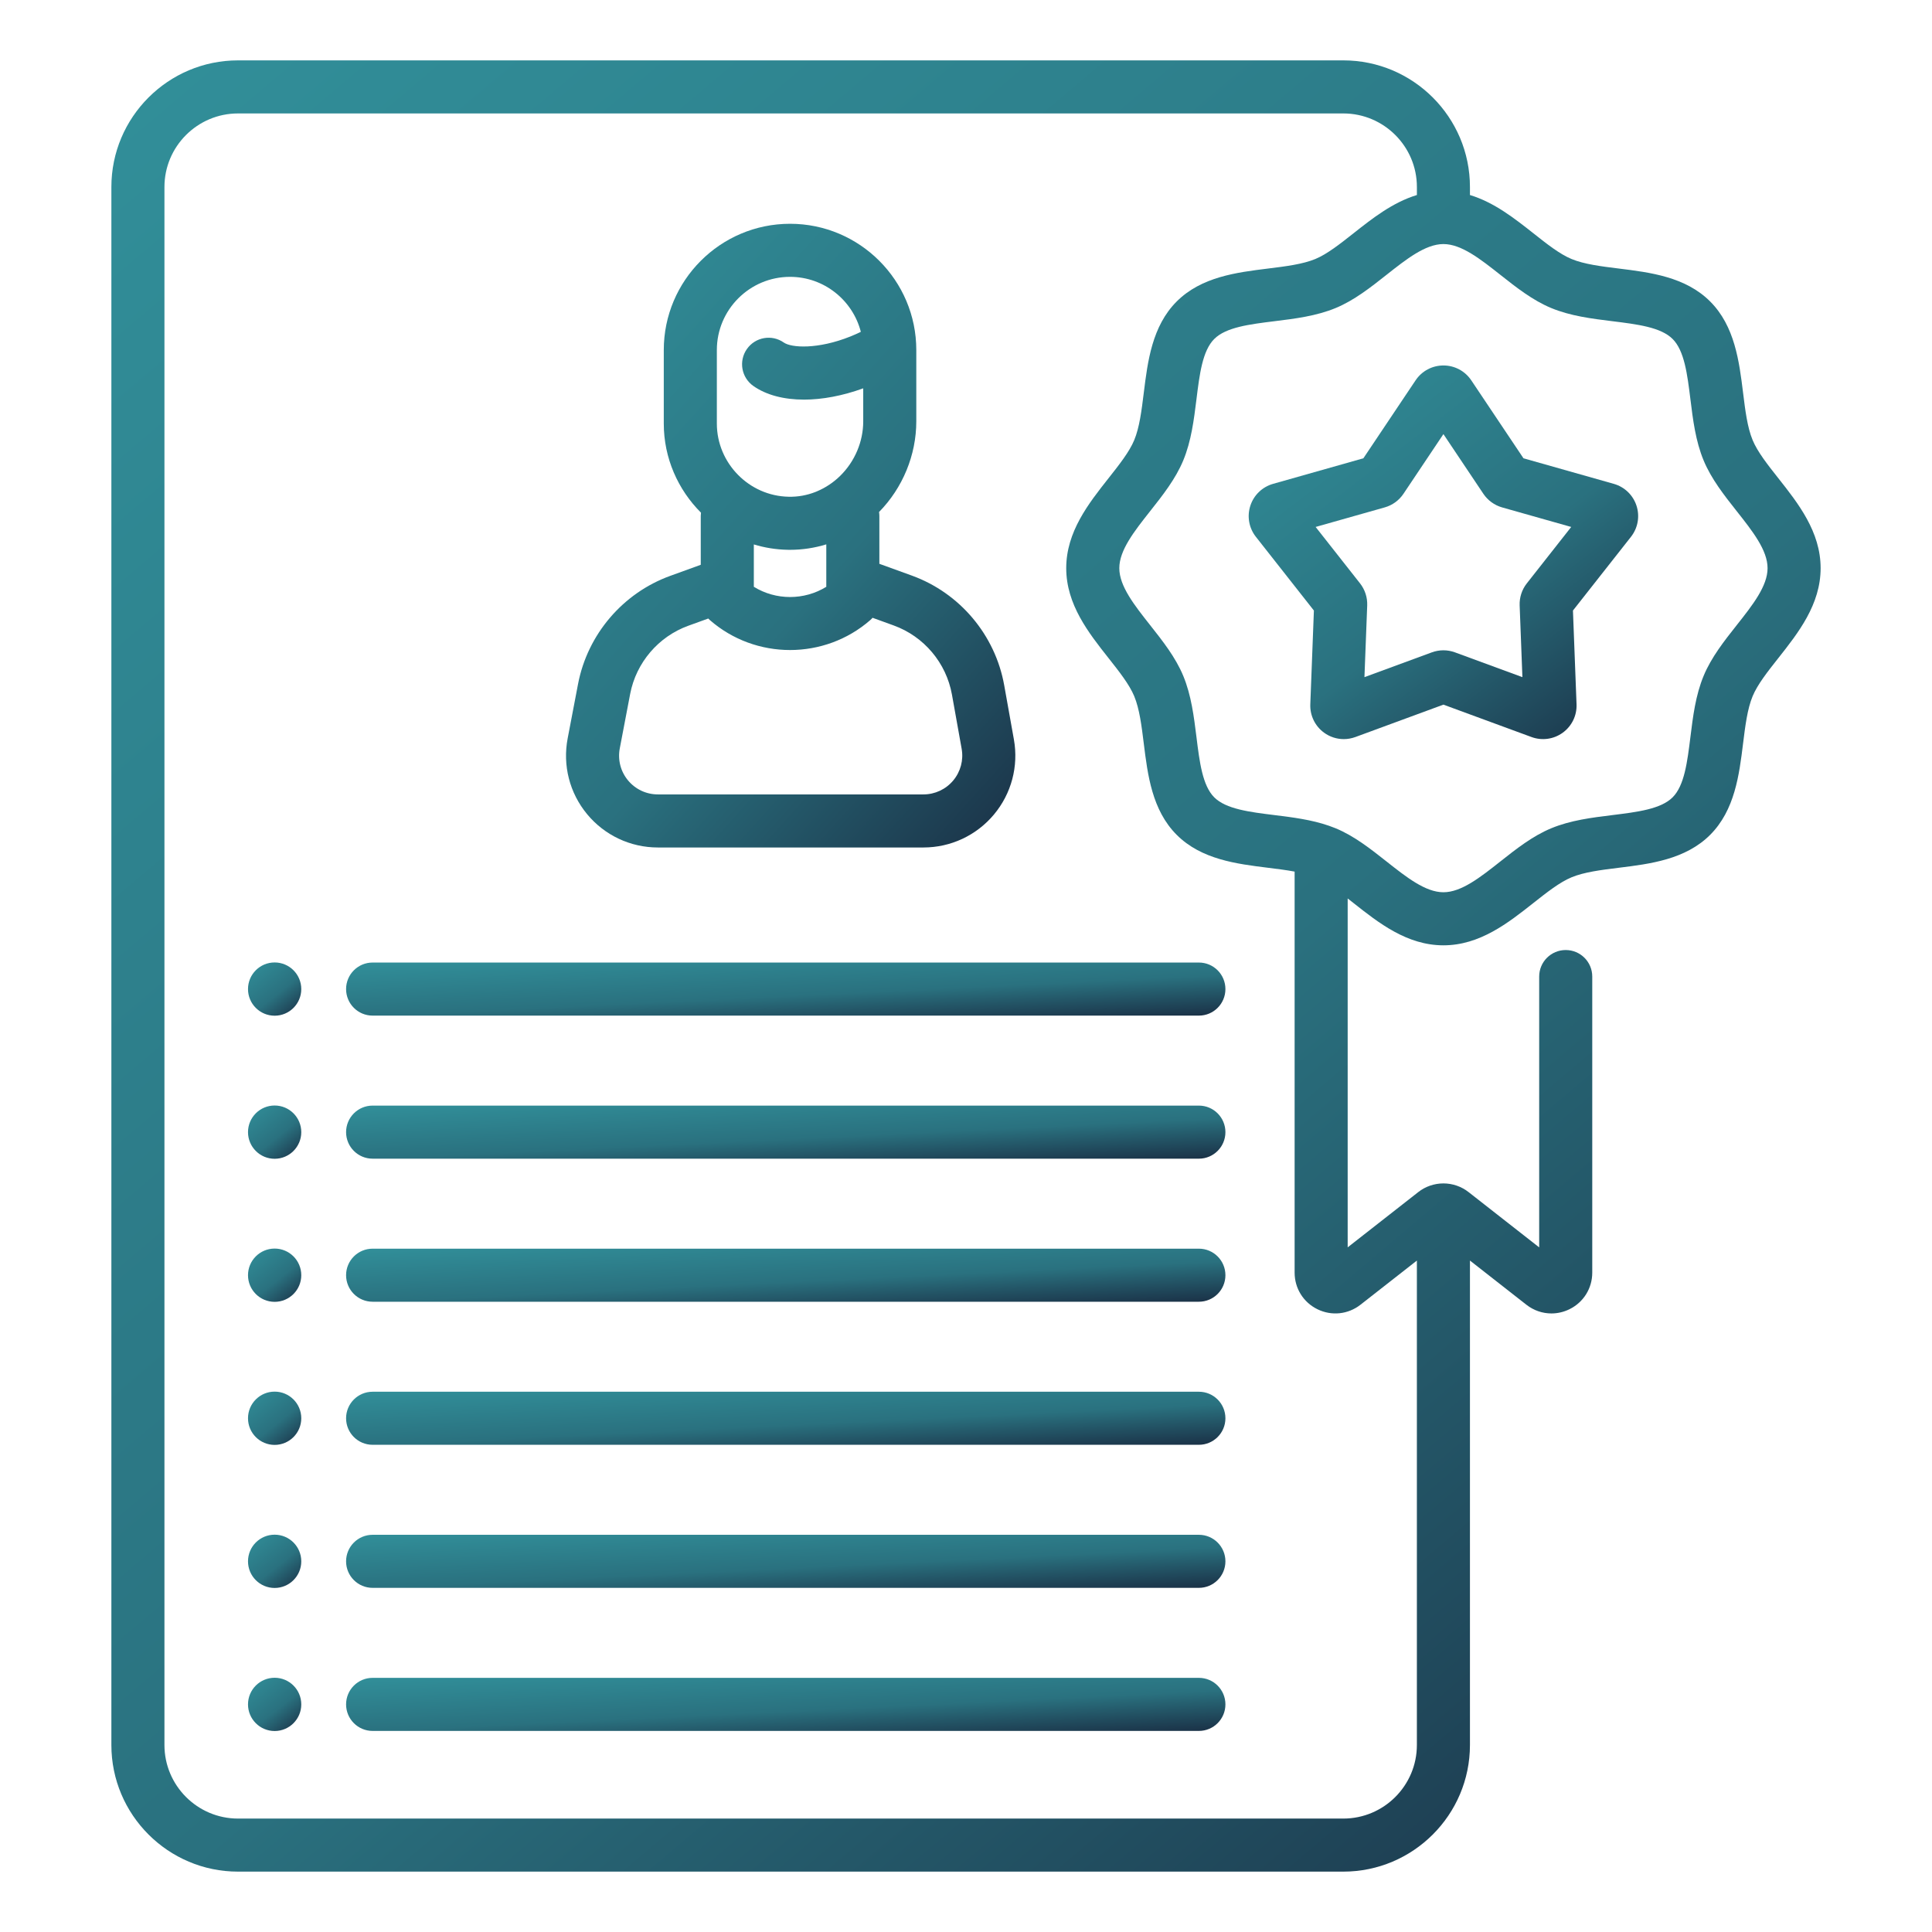 <svg width="128" height="128" viewBox="0 0 128 128" fill="none" xmlns="http://www.w3.org/2000/svg">
<path d="M46.427 37.419L44.398 38.155C41.265 39.291 38.929 42.031 38.299 45.307L37.61 48.916C37.267 50.703 37.734 52.534 38.894 53.937C40.055 55.342 41.766 56.148 43.588 56.148H61.179C62.987 56.148 64.689 55.353 65.85 53.966C67.009 52.581 67.491 50.767 67.173 48.99L66.531 45.4C65.936 42.072 63.591 39.288 60.412 38.134L58.26 37.354V34.183C58.26 34.094 58.252 34.007 58.239 33.922C59.808 32.324 60.707 30.145 60.707 27.915V23.191C60.707 18.578 56.955 14.826 52.343 14.826C47.73 14.826 43.977 18.578 43.977 23.191V28.062C43.977 30.354 44.922 32.447 46.442 33.966C46.433 34.037 46.427 34.109 46.427 34.183V37.419ZM63.069 46.019L63.712 49.609C63.846 50.359 63.642 51.125 63.153 51.71C62.663 52.296 61.943 52.632 61.179 52.632H43.587C42.817 52.632 42.095 52.292 41.604 51.698C41.115 51.106 40.917 50.334 41.063 49.577L41.751 45.969C42.148 43.903 43.621 42.176 45.595 41.46L46.924 40.979C46.958 41.013 46.991 41.047 47.027 41.079C48.542 42.403 50.442 43.066 52.343 43.066C54.242 43.066 56.142 42.405 57.657 41.083C57.712 41.035 57.762 40.984 57.809 40.93L59.212 41.439C61.217 42.166 62.694 43.921 63.069 46.019ZM47.493 23.191C47.493 20.517 49.668 18.342 52.342 18.342C54.599 18.342 56.495 19.894 57.033 21.984C56.807 22.095 56.575 22.199 56.338 22.294C54.176 23.159 52.431 23.044 51.931 22.695C51.136 22.137 50.041 22.329 49.483 23.125C48.926 23.919 49.118 25.015 49.913 25.573C50.771 26.175 51.937 26.476 53.267 26.476C54.475 26.476 55.819 26.225 57.191 25.728V27.915C57.191 29.259 56.635 30.574 55.666 31.525C55.218 31.965 54.704 32.306 54.152 32.541C54.113 32.556 54.075 32.572 54.038 32.589C53.471 32.813 52.865 32.926 52.246 32.91C49.625 32.86 47.493 30.685 47.493 28.062V23.191ZM52.179 36.425C52.233 36.426 52.286 36.427 52.339 36.427C53.164 36.427 53.972 36.303 54.744 36.065V38.877C53.279 39.781 51.406 39.78 49.943 38.876V36.07C50.654 36.286 51.404 36.41 52.179 36.425V36.425Z" fill="url(#paint0_linear_209_108)"/>
<path d="M24.686 86.243H79.43C80.4 86.243 81.187 85.456 81.187 84.485C81.187 83.514 80.4 82.728 79.43 82.728H24.686C23.715 82.728 22.929 83.514 22.929 84.485C22.929 85.456 23.715 86.243 24.686 86.243V86.243Z" fill="url(#paint1_linear_209_108)"/>
<path d="M24.686 95.721H79.43C80.4 95.721 81.187 94.935 81.187 93.964C81.187 92.993 80.4 92.206 79.43 92.206H24.686C23.715 92.206 22.929 92.993 22.929 93.964C22.929 94.935 23.715 95.721 24.686 95.721V95.721Z" fill="url(#paint2_linear_209_108)"/>
<path d="M24.686 105.199H79.43C80.4 105.199 81.187 104.413 81.187 103.442C81.187 102.471 80.4 101.684 79.43 101.684H24.686C23.715 101.684 22.929 102.471 22.929 103.442C22.929 104.413 23.715 105.199 24.686 105.199V105.199Z" fill="url(#paint3_linear_209_108)"/>
<path d="M24.686 114.678H79.43C80.4 114.678 81.187 113.891 81.187 112.92C81.187 111.949 80.4 111.162 79.43 111.162H24.686C23.715 111.162 22.929 111.949 22.929 112.92C22.929 113.891 23.715 114.678 24.686 114.678V114.678Z" fill="url(#paint4_linear_209_108)"/>
<path d="M22.929 65.529C22.929 66.5 23.715 67.287 24.686 67.287H79.43C80.4 67.287 81.187 66.5 81.187 65.529C81.187 64.558 80.4 63.771 79.43 63.771H24.686C23.715 63.771 22.929 64.558 22.929 65.529V65.529Z" fill="url(#paint5_linear_209_108)"/>
<path d="M24.686 76.765H79.43C80.4 76.765 81.187 75.978 81.187 75.007C81.187 74.036 80.4 73.249 79.43 73.249H24.686C23.715 73.249 22.929 74.036 22.929 75.007C22.929 75.978 23.715 76.765 24.686 76.765V76.765Z" fill="url(#paint6_linear_209_108)"/>
<path d="M18.195 86.25C19.17 86.25 19.96 85.46 19.96 84.485C19.96 83.511 19.17 82.721 18.195 82.721C17.221 82.721 16.431 83.511 16.431 84.485C16.431 85.46 17.221 86.25 18.195 86.25Z" fill="url(#paint7_linear_209_108)"/>
<path d="M18.195 67.293C19.17 67.293 19.96 66.504 19.96 65.529C19.96 64.555 19.17 63.765 18.195 63.765C17.221 63.765 16.431 64.555 16.431 65.529C16.431 66.504 17.221 67.293 18.195 67.293Z" fill="url(#paint8_linear_209_108)"/>
<path d="M18.195 76.772C19.17 76.772 19.96 75.982 19.96 75.007C19.96 74.033 19.17 73.243 18.195 73.243C17.221 73.243 16.431 74.033 16.431 75.007C16.431 75.982 17.221 76.772 18.195 76.772Z" fill="url(#paint9_linear_209_108)"/>
<path d="M18.195 95.728C19.17 95.728 19.96 94.938 19.96 93.963C19.96 92.989 19.17 92.199 18.195 92.199C17.221 92.199 16.431 92.989 16.431 93.963C16.431 94.938 17.221 95.728 18.195 95.728Z" fill="url(#paint10_linear_209_108)"/>
<path d="M18.195 105.206C19.17 105.206 19.96 104.416 19.96 103.442C19.96 102.467 19.17 101.677 18.195 101.677C17.221 101.677 16.431 102.467 16.431 103.442C16.431 104.416 17.221 105.206 18.195 105.206Z" fill="url(#paint11_linear_209_108)"/>
<path d="M18.195 114.684C19.17 114.684 19.96 113.894 19.96 112.92C19.96 111.946 19.17 111.156 18.195 111.156C17.221 111.156 16.431 111.945 16.431 112.92C16.431 113.894 17.221 114.684 18.195 114.684Z" fill="url(#paint12_linear_209_108)"/>
<path d="M117.82 31.685C117.11 30.787 116.44 29.939 116.116 29.157C115.766 28.314 115.629 27.199 115.483 26.019C115.227 23.951 114.937 21.608 113.302 19.973C111.666 18.337 109.323 18.048 107.255 17.792C106.074 17.646 104.96 17.508 104.116 17.159C103.334 16.835 102.486 16.165 101.589 15.455C100.353 14.479 98.995 13.407 97.388 12.921V12.389C97.388 7.764 93.624 4 88.998 4H15.769C11.143 4 7.379 7.764 7.379 12.389V35.174C7.379 36.145 8.166 36.932 9.137 36.932C10.108 36.932 10.895 36.145 10.895 35.174V12.389C10.895 9.702 13.081 7.516 15.769 7.516H88.998C91.686 7.516 93.873 9.702 93.873 12.389V12.921C92.267 13.408 90.909 14.479 89.673 15.456C88.775 16.165 87.927 16.835 87.146 17.159C86.302 17.508 85.187 17.646 84.007 17.792C81.939 18.048 79.596 18.337 77.96 19.973C76.324 21.608 76.035 23.952 75.779 26.019C75.633 27.199 75.495 28.314 75.146 29.158C74.822 29.939 74.151 30.787 73.442 31.685C72.129 33.347 70.64 35.23 70.64 37.642C70.64 40.053 72.129 41.937 73.442 43.599C74.151 44.497 74.822 45.345 75.146 46.126C75.495 46.97 75.633 48.084 75.779 49.265C76.035 51.332 76.324 53.676 77.96 55.311C79.595 56.947 81.939 57.236 84.007 57.492C84.623 57.568 85.221 57.643 85.772 57.746V84.316C85.772 85.357 86.353 86.287 87.289 86.743C88.225 87.199 89.315 87.084 90.136 86.441L93.872 83.516V115.611C93.872 118.298 91.686 120.485 88.998 120.485H15.769C13.081 120.485 10.895 118.298 10.895 115.611V26.915C10.895 25.944 10.108 25.157 9.137 25.157C8.166 25.157 7.379 25.944 7.379 26.915V115.611C7.379 120.236 11.143 124 15.769 124H88.998C93.624 124 97.388 120.236 97.388 115.611V83.515L101.125 86.441C101.613 86.823 102.196 87.019 102.786 87.019C103.189 87.019 103.594 86.927 103.973 86.743C104.909 86.287 105.491 85.357 105.491 84.316V64.699C105.491 63.728 104.704 62.942 103.733 62.942C102.762 62.942 101.975 63.728 101.975 64.699V82.642L97.303 78.984C96.831 78.61 96.237 78.404 95.63 78.404C95.024 78.404 94.43 78.61 93.965 78.978L89.287 82.64V59.525C89.415 59.625 89.543 59.726 89.673 59.828C91.335 61.142 93.219 62.63 95.631 62.63C98.042 62.63 99.926 61.141 101.588 59.828C102.486 59.119 103.334 58.449 104.116 58.125C104.959 57.775 106.074 57.637 107.255 57.491C109.322 57.236 111.666 56.946 113.302 55.311C114.937 53.675 115.227 51.332 115.482 49.265C115.629 48.084 115.766 46.97 116.116 46.126C116.44 45.345 117.11 44.496 117.82 43.599C119.133 41.937 120.621 40.053 120.621 37.642C120.621 35.23 119.133 33.347 117.82 31.685ZM115.061 41.419C114.234 42.466 113.379 43.547 112.869 44.779C112.336 46.064 112.162 47.472 111.994 48.833C111.789 50.484 111.597 52.044 110.816 52.825C110.036 53.605 108.476 53.798 106.824 54.002C105.462 54.17 104.055 54.344 102.77 54.877C101.538 55.388 100.456 56.242 99.409 57.069C98.079 58.12 96.822 59.114 95.631 59.114C94.441 59.114 93.184 58.121 91.853 57.069C90.806 56.243 89.725 55.388 88.493 54.877C88.408 54.842 88.113 54.73 88.05 54.71C86.888 54.306 85.645 54.151 84.438 54.002C82.787 53.798 81.227 53.605 80.446 52.825C79.666 52.044 79.473 50.484 79.269 48.833C79.1 47.472 78.926 46.064 78.394 44.779C77.883 43.547 77.028 42.466 76.201 41.419C75.15 40.088 74.157 38.832 74.157 37.642C74.157 36.452 75.15 35.195 76.201 33.864C77.028 32.818 77.883 31.736 78.394 30.504C78.926 29.22 79.1 27.812 79.269 26.45C79.473 24.799 79.665 23.239 80.446 22.459C81.227 21.678 82.787 21.485 84.438 21.281C85.8 21.113 87.208 20.939 88.493 20.407C89.725 19.896 90.806 19.041 91.853 18.214C93.181 17.165 94.436 16.174 95.624 16.17C95.626 16.17 95.629 16.17 95.631 16.17C95.633 16.17 95.635 16.17 95.638 16.17C96.826 16.174 98.081 17.165 99.409 18.214C100.456 19.041 101.538 19.896 102.77 20.407C104.054 20.939 105.462 21.113 106.824 21.281C108.476 21.485 110.036 21.678 110.816 22.459C111.597 23.239 111.79 24.799 111.994 26.45C112.162 27.812 112.336 29.22 112.869 30.504C113.38 31.736 114.234 32.818 115.061 33.864C116.113 35.195 117.106 36.452 117.106 37.642C117.106 38.832 116.113 40.089 115.061 41.419Z" fill="url(#paint13_linear_209_108)"/>
<path d="M106.916 32.056L100.934 30.363L97.476 25.198C97.063 24.581 96.373 24.213 95.631 24.213C94.888 24.213 94.199 24.581 93.786 25.198L90.327 30.363L84.345 32.056C83.631 32.258 83.067 32.801 82.838 33.507C82.609 34.212 82.746 34.982 83.205 35.565L87.049 40.45L86.811 46.66C86.782 47.402 87.123 48.106 87.724 48.543C88.109 48.823 88.566 48.968 89.028 48.968C89.287 48.968 89.546 48.922 89.796 48.831L95.63 46.684L101.465 48.83C102.161 49.087 102.936 48.979 103.536 48.543C104.137 48.107 104.479 47.404 104.45 46.661L104.212 40.45L108.056 35.565C108.515 34.981 108.652 34.212 108.423 33.506C108.194 32.8 107.631 32.258 106.916 32.056V32.056ZM101.154 38.652C100.829 39.065 100.661 39.582 100.681 40.109L100.863 44.863L96.397 43.221C95.903 43.038 95.358 43.039 94.864 43.22L90.398 44.863L90.581 40.108C90.6 39.582 90.432 39.065 90.106 38.65L87.164 34.912L91.743 33.616C92.25 33.473 92.69 33.152 92.983 32.715L95.63 28.761L98.277 32.715C98.57 33.152 99.011 33.472 99.518 33.617L104.097 34.912L101.154 38.652Z" fill="url(#paint14_linear_209_108)"/>
<defs>
<linearGradient id="paint0_linear_209_108" x1="36.012" y1="12.245" x2="78.343" y2="50.462" gradientUnits="userSpaceOnUse">
<stop stop-color="#32929C"/>
<stop offset="0.55" stop-color="#2A717F"/>
<stop offset="1" stop-color="#17233A"/>
</linearGradient>
<linearGradient id="paint1_linear_209_108" x1="20.016" y1="82.508" x2="20.364" y2="89.732" gradientUnits="userSpaceOnUse">
<stop stop-color="#32929C"/>
<stop offset="0.55" stop-color="#2A717F"/>
<stop offset="1" stop-color="#17233A"/>
</linearGradient>
<linearGradient id="paint2_linear_209_108" x1="20.016" y1="91.986" x2="20.364" y2="99.21" gradientUnits="userSpaceOnUse">
<stop stop-color="#32929C"/>
<stop offset="0.55" stop-color="#2A717F"/>
<stop offset="1" stop-color="#17233A"/>
</linearGradient>
<linearGradient id="paint3_linear_209_108" x1="20.016" y1="101.464" x2="20.364" y2="108.688" gradientUnits="userSpaceOnUse">
<stop stop-color="#32929C"/>
<stop offset="0.55" stop-color="#2A717F"/>
<stop offset="1" stop-color="#17233A"/>
</linearGradient>
<linearGradient id="paint4_linear_209_108" x1="20.016" y1="110.943" x2="20.364" y2="118.167" gradientUnits="userSpaceOnUse">
<stop stop-color="#32929C"/>
<stop offset="0.55" stop-color="#2A717F"/>
<stop offset="1" stop-color="#17233A"/>
</linearGradient>
<linearGradient id="paint5_linear_209_108" x1="20.016" y1="63.552" x2="20.364" y2="70.776" gradientUnits="userSpaceOnUse">
<stop stop-color="#32929C"/>
<stop offset="0.55" stop-color="#2A717F"/>
<stop offset="1" stop-color="#17233A"/>
</linearGradient>
<linearGradient id="paint6_linear_209_108" x1="20.016" y1="73.03" x2="20.364" y2="80.254" gradientUnits="userSpaceOnUse">
<stop stop-color="#32929C"/>
<stop offset="0.55" stop-color="#2A717F"/>
<stop offset="1" stop-color="#17233A"/>
</linearGradient>
<linearGradient id="paint7_linear_209_108" x1="16.255" y1="82.501" x2="19.798" y2="86.941" gradientUnits="userSpaceOnUse">
<stop stop-color="#32929C"/>
<stop offset="0.55" stop-color="#2A717F"/>
<stop offset="1" stop-color="#17233A"/>
</linearGradient>
<linearGradient id="paint8_linear_209_108" x1="16.255" y1="63.544" x2="19.798" y2="67.985" gradientUnits="userSpaceOnUse">
<stop stop-color="#32929C"/>
<stop offset="0.55" stop-color="#2A717F"/>
<stop offset="1" stop-color="#17233A"/>
</linearGradient>
<linearGradient id="paint9_linear_209_108" x1="16.255" y1="73.022" x2="19.798" y2="77.463" gradientUnits="userSpaceOnUse">
<stop stop-color="#32929C"/>
<stop offset="0.55" stop-color="#2A717F"/>
<stop offset="1" stop-color="#17233A"/>
</linearGradient>
<linearGradient id="paint10_linear_209_108" x1="16.255" y1="91.979" x2="19.798" y2="96.419" gradientUnits="userSpaceOnUse">
<stop stop-color="#32929C"/>
<stop offset="0.55" stop-color="#2A717F"/>
<stop offset="1" stop-color="#17233A"/>
</linearGradient>
<linearGradient id="paint11_linear_209_108" x1="16.255" y1="101.457" x2="19.798" y2="105.898" gradientUnits="userSpaceOnUse">
<stop stop-color="#32929C"/>
<stop offset="0.55" stop-color="#2A717F"/>
<stop offset="1" stop-color="#17233A"/>
</linearGradient>
<linearGradient id="paint12_linear_209_108" x1="16.255" y1="110.935" x2="19.798" y2="115.376" gradientUnits="userSpaceOnUse">
<stop stop-color="#32929C"/>
<stop offset="0.55" stop-color="#2A717F"/>
<stop offset="1" stop-color="#17233A"/>
</linearGradient>
<linearGradient id="paint13_linear_209_108" x1="1.717" y1="-3.496" x2="123.575" y2="140.612" gradientUnits="userSpaceOnUse">
<stop stop-color="#32929C"/>
<stop offset="0.55" stop-color="#2A717F"/>
<stop offset="1" stop-color="#17233A"/>
</linearGradient>
<linearGradient id="paint14_linear_209_108" x1="81.439" y1="22.666" x2="106.048" y2="54.811" gradientUnits="userSpaceOnUse">
<stop stop-color="#32929C"/>
<stop offset="0.55" stop-color="#2A717F"/>
<stop offset="1" stop-color="#17233A"/>
</linearGradient>
</defs>
</svg>
